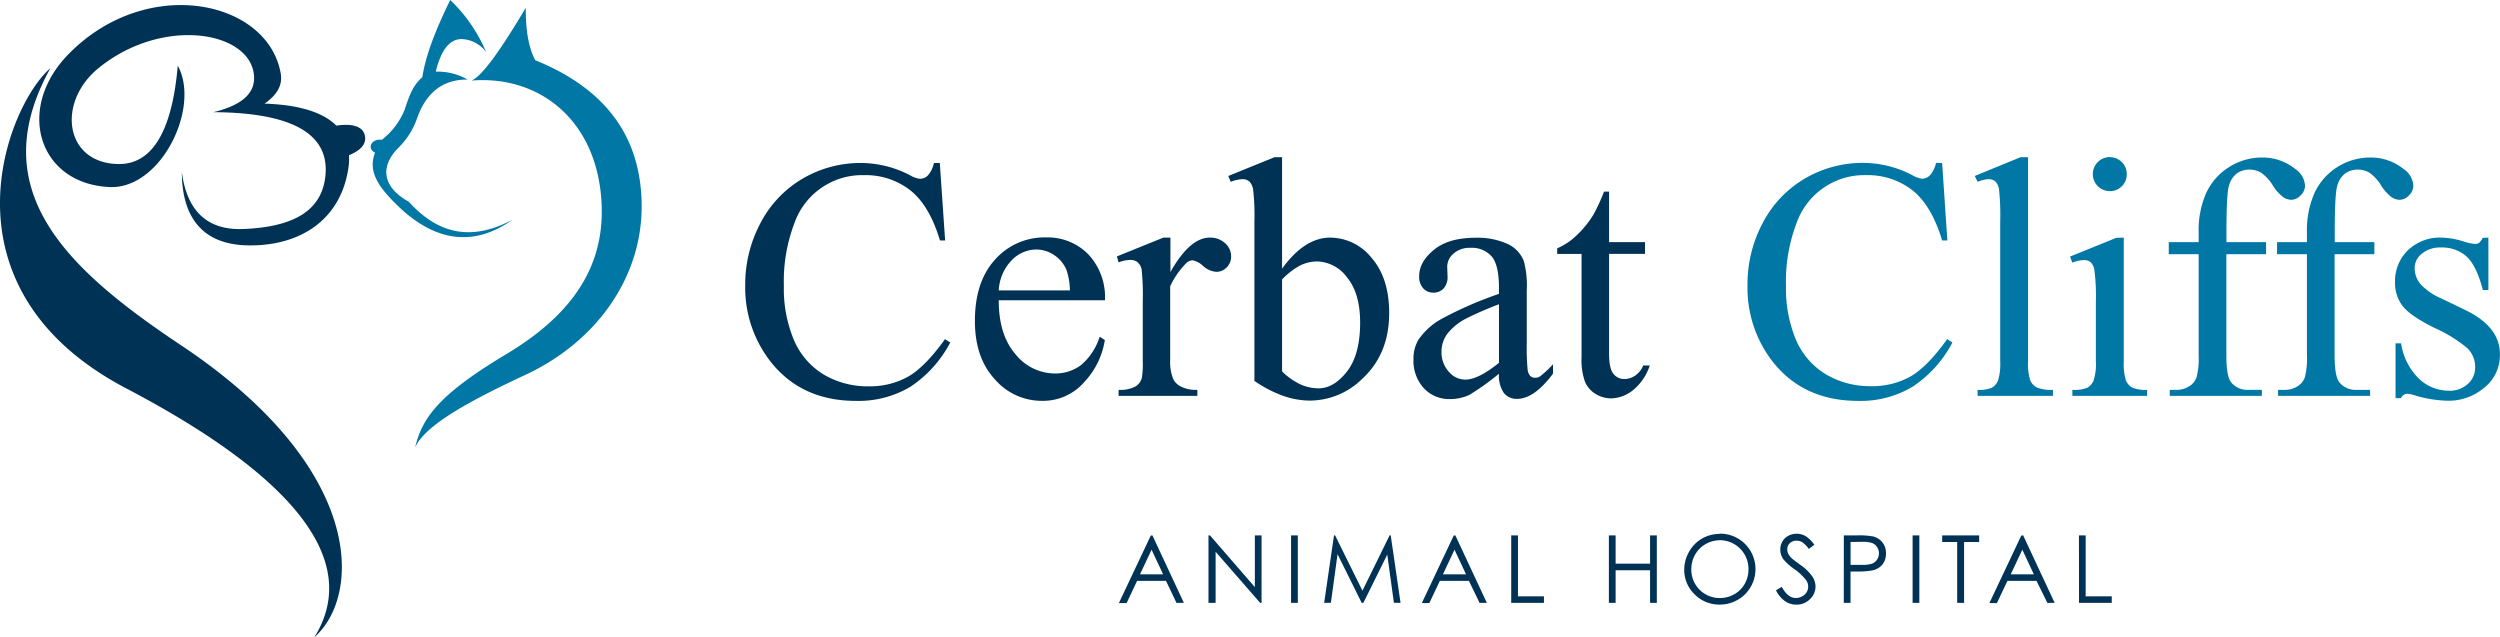 <svg xmlns="http://www.w3.org/2000/svg" id="Layer_2" data-name="Layer 2" viewBox="0 0 507.87 129.47"><defs><style>.cls-3{fill:#003256}.cls-4{fill:#0077a4}</style></defs><path fill="#003256" fill-rule="evenodd" d="M36.11 13.32c-1 11.83-4.48 20.26-12.27 20C13.1 33 11.54 20.75 20 13.85c13-10.61 31-7.56 31.61 1.6.25 3.9-3.14 6.1-8.27 7.34 15.23.08 23.42 4 22.8 12.53-.58 8.06-7.44 10.82-16.66 11.2-7.58.32-11.55-3.89-12.54-11.6 0 8.49 3.59 14.84 13.6 14.93 10.65.11 18.39-5.3 20.13-15.06a13.79 13.79 0 00.23-3.26c1.92-.79 3.39-1.91 3.28-3.56-.16-2.43-2.8-2.91-5.85-2.45-2.7-2.7-7.51-4.23-14.59-4.47 2.26-1.56 3.81-3.57 3.26-6.27C54.29 0 29.84-5.17 14 10.92 3.09 21.94 7.71 37.31 22.24 38c10.48.48 18.55-16.18 13.87-24.67zm-25.87.53c-13.75 24.75 3.17 40.72 26.55 56.3 37.55 25 36.64 50.89 27.06 59.32 9.83-15.75-4.71-33-38.15-50.54-39.09-20.47-24.29-57.52-15.46-65.08z"/><path fill="#0077a4" fill-rule="evenodd" d="M104.21 44.58C96 49 89.19 47.75 83.06 41c-5.51-3.08-5.91-7.33-1.94-11.16a15.56 15.56 0 003.67-6c1.74-4.72 4.86-7.71 10.21-7.68a12.42 12.42 0 00-6.47-1.61c1-4.16 2.7-6.64 5.27-6.61a6.53 6.53 0 014.94 2.6A31.62 31.62 0 0091.47 0c-2.87 5.82-5 11.22-5.68 15.7-2 1.68-2.71 4-3.6 6.62a14.88 14.88 0 01-4.61 6.08c-2.11-.29-3.13 1.75-1.39 2.61-1.49 3.86.62 7 5 11.16 6.68 6.28 14.48 8.51 23 2.41zM95.8 16.37c2.09-.88 5.83-6.05 11-14.77 0 4.09.44 7.79 1.93 10.63 14.94 6.05 21.48 16.16 21.62 29.34.16 14.59-9 27.74-23.55 34.55-11.32 5.27-20.43 10.21-22.47 14.77 1.46-6.12 5-10.86 18.61-19 12-7.21 19.74-16.51 19.29-30-.58-17.4-12.68-26.66-26.43-25.52z"/><path d="M190.92 33.12L192 48.85h-1.05q-2.11-7.07-6-10.17a14.74 14.74 0 00-9.41-3.1 14.6 14.6 0 00-14.17 9.79 33.21 33.21 0 00-2.13 12.72 27.05 27.05 0 002 10.88 15.1 15.1 0 006 7.06 17.49 17.49 0 009.23 2.45 15.91 15.91 0 007.94-1.93q3.45-1.92 7.57-7.65l1.06.68a24.27 24.27 0 01-8.11 9 20.58 20.58 0 01-11 2.86q-11.49 0-17.8-8.52A24.37 24.37 0 01151.39 58a26.49 26.49 0 013.11-12.7 22.37 22.37 0 018.54-9 23.12 23.12 0 0111.88-3.19 21.72 21.72 0 019.89 2.46 5.4 5.4 0 002.05.75 2.25 2.25 0 001.6-.65 5.27 5.27 0 001.26-2.56zM202.89 61q0 7 3.37 10.92a10.33 10.33 0 008 3.95 8.65 8.65 0 005.33-1.69 12.42 12.42 0 003.81-5.78l1.05.68a16.13 16.13 0 01-4.16 8.51 11.09 11.09 0 01-8.62 3.84 12.6 12.6 0 01-9.62-4.43q-4-4.38-4-11.78 0-8 4.11-12.5a13.41 13.41 0 0110.32-4.49 11.56 11.56 0 018.63 3.46 12.71 12.71 0 013.36 9.31zm0-2h14.46a13.53 13.53 0 00-.72-4.22 6.75 6.75 0 00-2.54-3 6.47 6.47 0 00-3.53-1.09 7 7 0 00-5.06 2.2 9.56 9.56 0 00-2.61 6.11zM237.77 48.27v7q3.93-7 8-7a4.4 4.4 0 013.11 1.14 3.53 3.53 0 011.22 2.64 3.11 3.11 0 01-.88 2.25 2.83 2.83 0 01-2.12.92 4.49 4.49 0 01-2.67-1.17 4.42 4.42 0 00-2.2-1.18 2 2 0 00-1.33.68 16.41 16.41 0 00-3.18 4.61v15a9.32 9.32 0 00.65 3.92 3.58 3.58 0 001.63 1.5 6.87 6.87 0 003.24.62v1.22h-16V79.2a6.61 6.61 0 003.54-.75 3 3 0 001.2-1.74 18 18 0 00.17-3.31V61.29a52 52 0 00-.22-6.49 2.59 2.59 0 00-.82-1.52 2.32 2.32 0 00-1.49-.48 6.72 6.72 0 00-2.38.51l-.34-1.22 9.44-3.82zM260.45 54.58q4.55-6.31 9.79-6.31a10.83 10.83 0 018.39 4.11q3.58 4.11 3.58 11.23 0 8.33-5.53 13.4a15.24 15.24 0 01-10.57 4.37 16.63 16.63 0 01-5.54-1 25.4 25.4 0 01-5.74-3V45.06a46.57 46.57 0 00-.26-6.55 2.89 2.89 0 00-.8-1.67 2.14 2.14 0 00-1.37-.44 7 7 0 00-2.38.54l-.48-1.19 9.38-3.82h1.53zm0 2.18v18.69a13.27 13.27 0 003.6 2.57 8.89 8.89 0 003.8.87q3.11 0 5.78-3.41t2.68-9.92q0-6-2.68-9.23a7.78 7.78 0 00-6.08-3.22 8 8 0 00-3.62.92 15.37 15.37 0 00-3.48 2.73zM304.51 75.92a52.34 52.34 0 01-6 4.3 9.23 9.23 0 01-3.93.85 7 7 0 01-5.33-2.21 8.16 8.16 0 01-2.1-5.84 7.42 7.42 0 011-4A13.71 13.71 0 01293 64.7a76.89 76.89 0 0111.51-5v-1.2c0-3.12-.49-5.25-1.48-6.41a5.37 5.37 0 00-4.32-1.74 4.83 4.83 0 00-3.41 1.16 3.49 3.49 0 00-1.3 2.66l.07 2a3.44 3.44 0 01-.8 2.43 2.79 2.79 0 01-2.1.85 2.65 2.65 0 01-2.06-.89 3.45 3.45 0 01-.81-2.42c0-2 1-3.75 3-5.39s4.81-2.45 8.43-2.45a14.67 14.67 0 016.82 1.39 6.48 6.48 0 013 3.31 19 19 0 01.61 6v10.58a49.5 49.5 0 00.17 5.47 2.31 2.31 0 00.56 1.35 1.34 1.34 0 00.91.34 1.84 1.84 0 001-.24 20.06 20.06 0 002.69-2.5v1.91c-2.54 3.41-5 5.12-7.29 5.12a3.34 3.34 0 01-2.67-1.16 6.3 6.3 0 01-1.02-3.95zm0-2.21v-11.9a69.5 69.5 0 00-6.65 2.89 11.51 11.51 0 00-3.86 3.14 6.09 6.09 0 00-1.16 3.58 5.84 5.84 0 001.47 4.08 4.42 4.42 0 003.37 1.62q2.61 0 6.83-3.41zM326.88 38.92v10.27h7.3v2.38h-7.3v20.26c0 2 .29 3.39.87 4.09A2.76 2.76 0 00330 77a3.88 3.88 0 002.18-.7 4.51 4.51 0 001.64-2.06h1.33a10.79 10.79 0 01-3.38 5 7.34 7.34 0 01-4.5 1.69 6 6 0 01-3.07-.87 5.28 5.28 0 01-2.2-2.48 13.07 13.07 0 01-.71-5v-21h-4.95v-1.13a13.07 13.07 0 003.84-2.54 20.42 20.42 0 003.49-4.25 37.49 37.49 0 002.19-4.74z" class="cls-3"/><path d="M394.54 33.12l1.06 15.73h-1.06q-2.12-7.07-6-10.17a14.79 14.79 0 00-9.42-3.1 14.6 14.6 0 00-14.17 9.79 33.21 33.21 0 00-2.13 12.72 27.05 27.05 0 002 10.88 15.12 15.12 0 006.04 7.03 17.46 17.46 0 009.22 2.45 16 16 0 007.92-1.9q3.45-1.92 7.57-7.65l1.06.68a24.28 24.28 0 01-8.12 9 20.52 20.52 0 01-11 2.86q-11.5 0-17.81-8.52A24.43 24.43 0 01355 58a26.48 26.48 0 013.1-12.72 22.5 22.5 0 018.54-9 23.16 23.16 0 0111.89-3.19 21.75 21.75 0 019.89 2.46 5.37 5.37 0 002 .75 2.28 2.28 0 001.61-.65 5.27 5.27 0 001.26-2.56zM412 31.93v41.44a11.1 11.1 0 00.43 3.88 3 3 0 001.31 1.45 7.54 7.54 0 003.31.5v1.22h-15.31V79.2a6.51 6.51 0 002.93-.45 3 3 0 001.23-1.46 11.58 11.58 0 00.44-3.92V45a48.75 48.75 0 00-.24-6.49 2.89 2.89 0 00-.76-1.66 2.09 2.09 0 00-1.34-.45 6.43 6.43 0 00-2.25.54l-.58-1.19 9.31-3.82zM431.44 48.27v25.1a11.31 11.31 0 00.43 3.9 3 3 0 001.26 1.45 6.71 6.71 0 003.05.48v1.22H421V79.2a7 7 0 003.07-.45 3 3 0 001.24-1.46 10.94 10.94 0 00.46-3.92v-12a41.67 41.67 0 00-.31-6.58 2.67 2.67 0 00-.75-1.52 2.06 2.06 0 00-1.39-.43 6.79 6.79 0 00-2.32.51l-.48-1.22 9.41-3.82zm-2.83-16.34a3.43 3.43 0 013.44 3.45 3.37 3.37 0 01-1 2.45 3.29 3.29 0 01-2.44 1 3.46 3.46 0 110-6.92zM452.28 51.64v20.53q0 4.36 1 5.53a4.19 4.19 0 003.38 1.5h2.83v1.22h-18.71V79.2h1.4a4.67 4.67 0 002.49-.69 3.48 3.48 0 001.55-1.84 15.13 15.13 0 00.43-4.5V51.64h-6.07v-2.45h6.07v-2a18.76 18.76 0 011.5-7.91 12.28 12.28 0 014.59-5.28 12.51 12.51 0 016.94-2 10.49 10.49 0 016.58 2.32 4.35 4.35 0 012 3.44 2.74 2.74 0 01-.89 1.93 2.66 2.66 0 01-1.91.9 3 3 0 01-1.65-.56 8.87 8.87 0 01-2.13-2.42 8.88 8.88 0 00-2.32-2.51 4.45 4.45 0 00-2.36-.64 4.24 4.24 0 00-2.66.83 4.74 4.74 0 00-1.57 2.59q-.47 1.75-.47 9.06v2.25h8.05v2.45z" class="cls-4"/><path d="M474.27 51.64v20.53q0 4.36 1 5.53a4.19 4.19 0 003.37 1.5h2.84v1.22h-18.7V79.2h1.4a4.67 4.67 0 002.49-.69 3.48 3.48 0 001.55-1.84 15.48 15.48 0 00.43-4.5V51.64h-6.07v-2.45h6.07v-2a18.76 18.76 0 011.5-7.91 12.33 12.33 0 014.58-5.28 12.51 12.51 0 016.94-2 10.54 10.54 0 016.59 2.32 4.37 4.37 0 012 3.44 2.73 2.73 0 01-.88 1.93 2.66 2.66 0 01-1.91.9 3 3 0 01-1.66-.56 8.87 8.87 0 01-2.13-2.42 8.6 8.6 0 00-2.32-2.51 4.41 4.41 0 00-2.35-.64 4.22 4.22 0 00-2.66.83 4.69 4.69 0 00-1.57 2.59q-.48 1.75-.48 9.06v2.25h8.05v2.45z" class="cls-4"/><path d="M505.51 48.27v10.64h-1.12q-1.31-5-3.33-6.82a7.44 7.44 0 00-5.17-1.81 5.7 5.7 0 00-3.89 1.26 3.64 3.64 0 00-1.46 2.8 5.06 5.06 0 001.09 3.27 12.13 12.13 0 004.29 3l5 2.42q6.93 3.38 6.93 8.9a8.41 8.41 0 01-3.23 6.87 11.17 11.17 0 01-7.21 2.61 24.92 24.92 0 01-6.55-1A6.52 6.52 0 00489 80a1.36 1.36 0 00-1.23.88h-1.12V69.75h1.12a12.73 12.73 0 003.65 7.2 8.84 8.84 0 006 2.42 5.37 5.37 0 003.91-1.37 4.39 4.39 0 001.49-3.33 5.24 5.24 0 00-1.66-4 28.45 28.45 0 00-6.6-4.06q-4.94-2.46-6.47-4.44a7.63 7.63 0 01-1.54-4.91 8.66 8.66 0 012.64-6.44 9.35 9.35 0 016.81-2.55 16.15 16.15 0 014.47.78 10.55 10.55 0 002.32.51 1.34 1.34 0 00.85-.24 3.5 3.5 0 00.72-1z" class="cls-4"/><path d="M234.11 108.76l6.39 13.71H239l-2.13-4.47H231l-2.13 4.51h-1.57l6.48-13.71zm-.17 2.91l-2.35 5h4.69zM245.5 122.47v-13.71h.3l9.12 10.51v-10.51h1.36v13.71H256l-9.05-10.38v10.38zM262.28 108.76h1.37v13.71h-1.37zM269 122.47l2-13.71h.22l5.56 11.24 5.52-11.25h.22l2 13.71h-1.35l-1.35-9.8-4.85 9.8h-.35l-4.9-9.88-1.35 9.88zM295.65 108.76l6.4 13.71h-1.48l-2.16-4.47h-5.91l-2.13 4.51h-1.53l6.48-13.71zm-.17 2.91l-2.35 5h4.69zM307 108.76h1.37v12.39h5.28v1.32H307zM326.84 108.76h1.37v5.75h7v-5.75h1.37v13.71h-1.37v-6.62h-7v6.62h-1.37zM349.29 108.42a7.1 7.1 0 015.21 2.08 7.21 7.21 0 01-5.1 12.32 7 7 0 01-5.15-2.09 6.86 6.86 0 01-2.1-5 7.31 7.31 0 011-3.67 7 7 0 016.18-3.59zm.06 1.33a5.84 5.84 0 00-5 2.93 6 6 0 00-.76 3 5.75 5.75 0 005.78 5.81 5.9 5.9 0 002.95-.77 5.54 5.54 0 002.12-2.12 5.9 5.9 0 00.76-3 5.83 5.83 0 00-5.83-5.86zM360.79 119.92l1.17-.7c.82 1.51 1.76 2.26 2.84 2.26a2.63 2.63 0 001.29-.32 2.22 2.22 0 001.24-2 2.31 2.31 0 00-.46-1.35 11.18 11.18 0 00-2.35-2.2 11.75 11.75 0 01-2.13-1.87 3.42 3.42 0 01-.73-2.1 3.15 3.15 0 01.43-1.63 3 3 0 011.2-1.16 3.54 3.54 0 011.7-.42 3.61 3.61 0 011.81.48 6.21 6.21 0 011.78 1.76l-1.12.85a5.42 5.42 0 00-1.31-1.35 2.27 2.27 0 00-1.19-.33 1.88 1.88 0 00-1.36.51 1.64 1.64 0 00-.52 1.24 2.18 2.18 0 00.18.86 3.32 3.32 0 00.68.92c.18.17.77.63 1.77 1.37a9.65 9.65 0 012.44 2.34 3.7 3.7 0 01.67 2.05 3.51 3.51 0 01-1.14 2.6 3.8 3.8 0 01-2.75 1.1 4.05 4.05 0 01-2.26-.67 6.05 6.05 0 01-1.88-2.24zM374.57 108.76h2.73a15.43 15.43 0 013.17.21 3.52 3.52 0 011.92 1.19 3.43 3.43 0 01.74 2.26 3.5 3.5 0 01-.72 2.26 3.6 3.6 0 01-2 1.19 17.43 17.43 0 01-3.48.23h-1v6.37h-1.37zm1.37 1.34v4.65h2.32a6.13 6.13 0 002.06-.25 2.14 2.14 0 001-.83 2.29 2.29 0 00.38-1.28 2.25 2.25 0 00-.38-1.26 2 2 0 00-1-.81 5.9 5.9 0 00-2-.25zM388.54 108.76h1.37v13.71h-1.37zM394.55 110.1v-1.34h7.51v1.34H399v12.37h-1.4V110.1zM411 108.76l6.4 13.71h-1.48l-2.21-4.47h-5.9l-2.14 4.51h-1.53l6.48-13.71zm-.17 2.91l-2.35 5h4.69zM422.33 108.76h1.37v12.39h5.3v1.32h-6.65z" class="cls-3"/></svg>